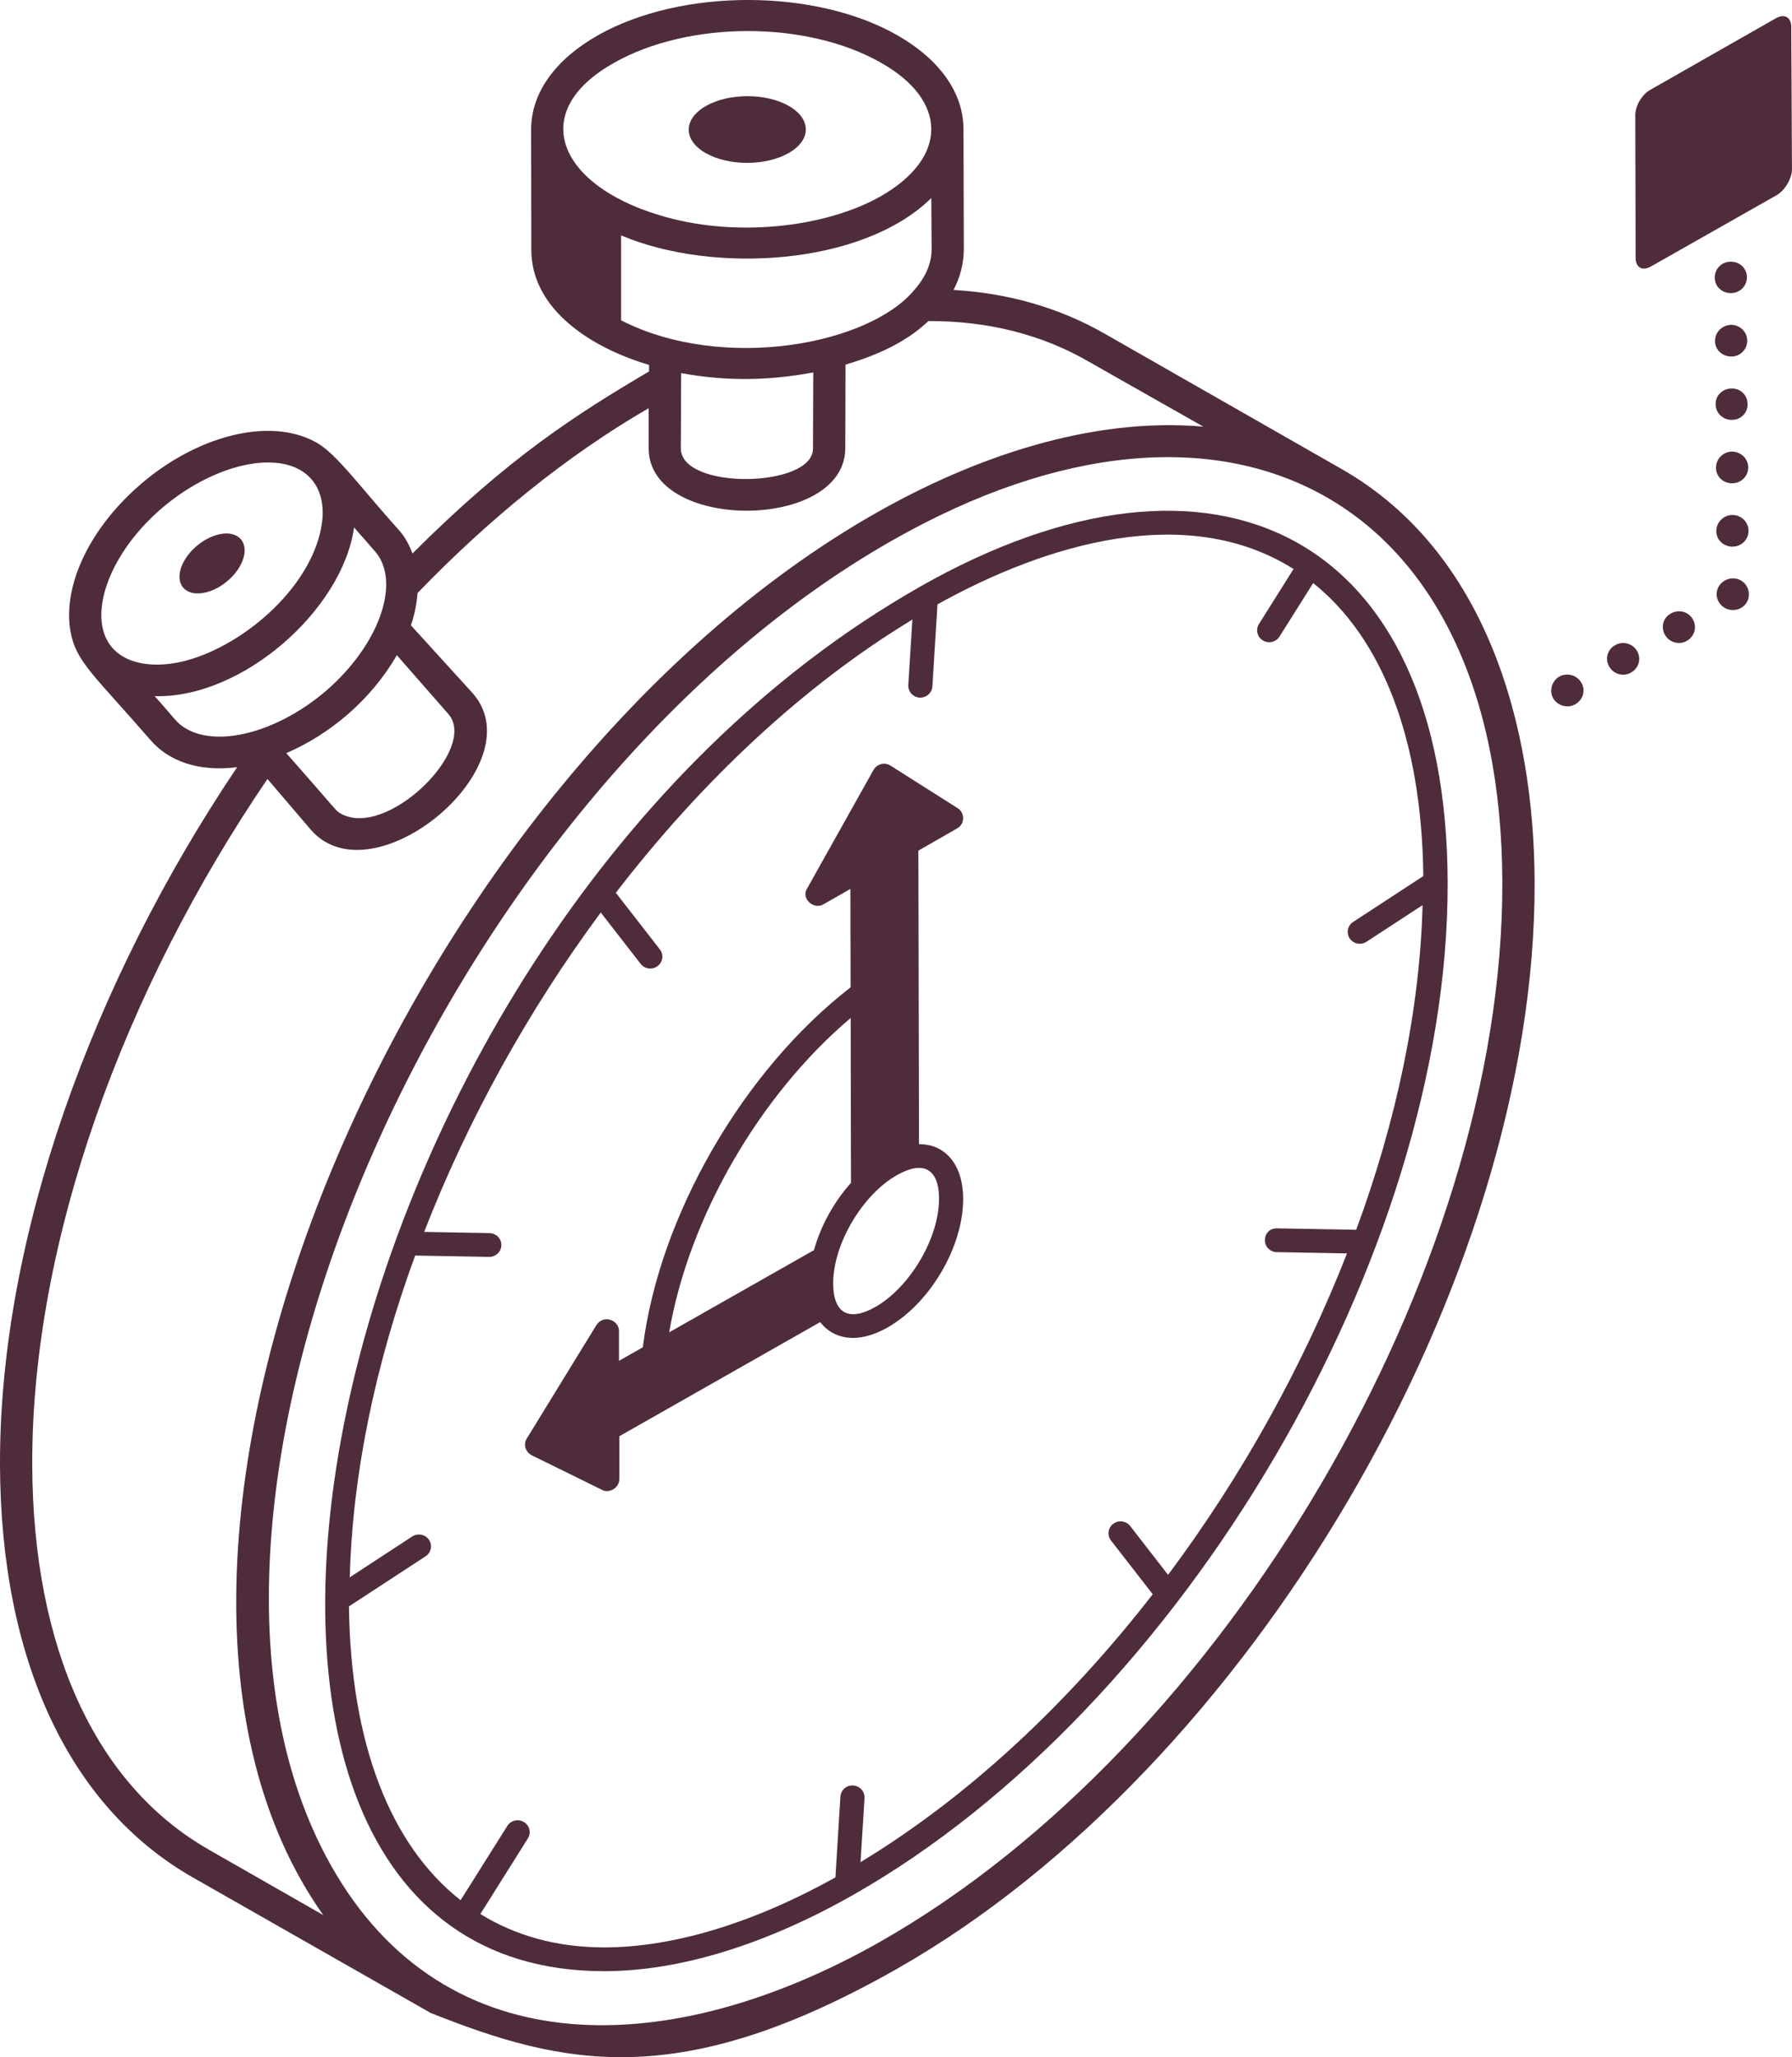 <svg width="88" height="101" viewBox="0 0 88 101" fill="none" xmlns="http://www.w3.org/2000/svg">
<g clip-path="url(#clip0_7_699)">
<path d="M45.171 28.811C15.028 45.919 5.452 96.776 29.664 96.776C33.351 96.776 37.582 95.482 41.894 93.032C58.046 83.865 71.144 61.565 71.09 43.323C71.04 26.285 59.744 20.538 45.169 28.809L45.171 28.811ZM42.258 91.427L42.454 88.28C42.474 87.957 42.224 87.68 41.898 87.66C41.574 87.632 41.291 87.886 41.27 88.207L41.025 92.172C36.99 94.416 33.069 95.608 29.666 95.608C27.349 95.608 25.316 95.036 23.589 93.97L25.923 90.257C26.094 89.983 26.009 89.624 25.73 89.454C25.451 89.284 25.087 89.37 24.913 89.644L22.619 93.291C19.175 90.586 17.216 85.604 17.137 78.865L20.901 76.406C21.173 76.227 21.247 75.864 21.067 75.597C20.887 75.327 20.52 75.258 20.244 75.433L17.176 77.439C17.311 72.333 18.442 66.948 20.386 61.642L24.016 61.707H24.027C24.351 61.707 24.614 61.452 24.621 61.134C24.628 60.811 24.367 60.546 24.038 60.539L20.829 60.481C22.968 54.981 25.937 49.612 29.502 44.8L31.461 47.321C31.659 47.58 32.037 47.626 32.293 47.429C32.554 47.235 32.604 46.868 32.404 46.611L30.242 43.831C34.464 38.345 39.446 33.663 44.804 30.419L44.604 33.63C44.584 33.953 44.833 34.229 45.16 34.249C45.171 34.249 45.182 34.249 45.196 34.249C45.508 34.249 45.769 34.01 45.787 33.701L46.037 29.671C51.426 26.675 58.302 24.647 63.523 27.935L61.822 30.64C61.651 30.914 61.737 31.272 62.016 31.443C62.295 31.613 62.661 31.527 62.832 31.253L64.486 28.625C67.887 31.348 69.819 36.312 69.895 43.011L66.447 45.264C66.175 45.444 66.101 45.806 66.281 46.074C66.458 46.337 66.823 46.416 67.104 46.237L69.859 44.437C69.724 49.588 68.575 55.026 66.6 60.375L62.72 60.307C62.346 60.294 62.122 60.559 62.115 60.88C62.108 61.202 62.369 61.468 62.697 61.474L66.148 61.536C63.977 67.078 60.974 72.485 57.36 77.317L55.5 74.92C55.302 74.664 54.928 74.617 54.667 74.812C54.406 75.006 54.357 75.374 54.557 75.63L56.608 78.27C52.431 83.647 47.528 88.233 42.256 91.424L42.258 91.427Z" fill="#4F2C3B"/>
<path d="M45.153 56.176C45.153 56.176 45.137 56.18 45.13 56.18L45.099 41.761L46.997 40.673C47.42 40.43 47.366 39.888 47.029 39.678L43.738 37.593C43.423 37.387 43.05 37.529 42.899 37.794L39.64 43.612C39.313 44.112 39.966 44.694 40.447 44.391L41.761 43.643L41.77 48.473C36.5 52.553 32.381 59.672 31.567 66.145L30.397 66.809V65.347C30.397 64.807 29.635 64.524 29.291 65.05L25.872 70.621C25.698 70.875 25.775 71.263 26.108 71.446L29.558 73.142C29.896 73.341 30.413 73.063 30.413 72.614V70.513L40.276 64.909C40.904 65.723 42.076 66.03 43.583 65.174C45.675 63.987 47.305 61.207 47.299 58.845C47.296 57.222 46.453 56.174 45.151 56.174L45.153 56.176ZM41.774 49.979L41.79 58.071C40.949 59.013 40.299 60.185 39.973 61.375L32.862 65.411C33.823 59.767 37.312 53.75 41.774 49.979ZM42.991 64.164C41.711 64.891 40.92 64.511 40.915 63.014C40.908 61.096 42.341 58.659 44.044 57.695C45.292 56.983 46.109 57.326 46.113 58.849C46.12 60.767 44.689 63.199 42.989 64.164H42.991Z" fill="#4F2C3B"/>
<path d="M34.657 7.517C35.778 8.156 37.597 8.156 38.724 7.517C39.849 6.878 39.856 5.843 38.736 5.201C37.615 4.562 35.796 4.562 34.671 5.201C33.544 5.84 33.537 6.878 34.657 7.517Z" fill="#4F2C3B"/>
<path d="M11.449 28.256C12.124 27.508 12.205 26.639 11.631 26.314C11.058 25.989 10.05 26.332 9.377 27.079C8.707 27.82 8.622 28.687 9.195 29.012C9.769 29.337 10.779 28.997 11.449 28.254V28.256Z" fill="#4F2C3B"/>
<path d="M85.058 23.727C85.499 23.727 85.85 23.384 85.85 22.948C85.85 22.513 85.485 22.17 85.042 22.17C84.615 22.185 84.268 22.528 84.268 22.964C84.268 23.399 84.617 23.727 85.06 23.727H85.058Z" fill="#4F2C3B"/>
<path d="M85.074 26.838C85.517 26.838 85.865 26.496 85.865 26.06C85.865 25.624 85.501 25.282 85.074 25.282C84.646 25.282 84.282 25.64 84.282 26.075C84.282 26.511 84.644 26.838 85.074 26.838Z" fill="#4F2C3B"/>
<path d="M85.089 28.393C84.646 28.409 84.298 28.751 84.298 29.187C84.313 29.607 84.662 29.95 85.089 29.95H85.105C85.532 29.95 85.897 29.607 85.881 29.172C85.881 28.736 85.532 28.393 85.089 28.393Z" fill="#4F2C3B"/>
<path d="M65.909 23.041L54.247 16.382C52.015 15.106 49.514 14.39 46.824 14.235C47.157 13.598 47.33 12.928 47.33 12.227C47.33 11.833 47.314 6.17 47.314 6.331C47.314 6.327 47.314 6.325 47.314 6.322C47.303 4.558 46.151 2.919 44.057 1.727C40.083 -0.551 33.501 -0.602 29.372 1.727C27.25 2.926 26.081 4.573 26.081 6.364C26.081 6.369 26.081 6.376 26.081 6.38C26.081 6.382 26.081 6.387 26.081 6.389L26.092 12.285C26.103 15.195 29.036 17.079 31.873 17.915V18.236C28.283 20.354 24.981 22.453 20.255 27.174C20.102 26.77 19.906 26.387 19.616 26.055C17.713 23.943 16.548 22.3 15.554 21.734C12.983 20.275 8.694 21.652 5.783 24.87C4.017 26.823 3.149 29.096 3.453 30.949C3.705 32.477 4.593 33.108 7.416 36.363C8.232 37.294 9.645 37.918 11.645 37.666C4.532 48.234 -0.027 60.771 -6.39138e-05 71.91C0.031 81.495 3.387 88.682 9.431 92.152L21.094 98.795C21.11 98.795 21.11 98.811 21.11 98.811C27.687 101.433 33.382 102.712 44.03 96.67C61.366 86.829 75.419 62.894 75.361 43.312C75.338 35.675 73.019 27.117 65.909 23.041ZM30.501 15.726V11.557C35.013 13.47 42.352 13.047 45.733 9.724L45.749 12.229C45.749 12.915 45.463 13.598 44.91 14.222C42.697 16.92 35.505 18.282 30.501 15.728V15.726ZM33.452 18.317C35.649 18.727 37.766 18.691 39.937 18.284L39.923 22.028C39.923 23.959 33.434 24.076 33.434 22.013C33.434 21.856 33.45 18.076 33.45 18.315L33.452 18.317ZM30.161 3.08C33.823 1.015 39.606 0.999 43.263 3.08C46.55 4.936 46.57 7.747 43.232 9.646C40.542 11.168 36.052 11.705 32.341 10.551C27.401 9.056 25.894 5.467 30.159 3.083L30.161 3.08ZM19.488 32.166L22.016 35.054C23.514 36.763 18.98 41.222 16.73 39.941C16.465 39.791 16.625 39.879 14.058 36.976C16.181 36.06 18.208 34.386 19.488 32.166ZM6.968 25.903C8.754 23.926 11.246 22.705 13.165 22.705C15.084 22.705 16.04 23.919 15.813 25.648C15.417 28.68 12.115 31.615 9.182 32.42C7.312 32.933 5.322 32.555 5.016 30.7C4.789 29.324 5.538 27.486 6.968 25.903ZM9.166 35.79C8.649 35.496 8.583 35.264 7.594 34.178C11.912 34.295 16.823 29.932 17.387 25.894L18.415 27.068C19.524 28.338 18.912 30.83 16.955 32.995C14.62 35.58 11.058 36.856 9.164 35.788L9.166 35.79ZM10.239 90.798C4.685 87.625 1.615 80.902 1.583 71.91C1.556 60.946 6.084 48.601 13.134 38.245L15.277 40.751C18.336 44.229 26.301 37.562 23.217 34.039L20.179 30.7C20.367 30.155 20.464 29.627 20.505 29.114C24.011 25.483 27.835 22.367 31.855 20.04V22.017C31.855 26.088 41.437 26.086 41.509 22.048L41.522 17.902C42.987 17.464 44.444 16.851 45.591 15.763H45.67C48.518 15.763 51.145 16.418 53.439 17.74L59.09 20.945C53.574 20.467 47.856 22.442 43.036 25.175C19.65 38.448 3.504 76.554 15.873 94.02L10.239 90.801V90.798ZM43.239 95.321C33.02 101.124 21.85 101.544 16.247 91.572C6.404 74.08 21.715 39.077 43.832 26.524C60.239 17.194 73.721 24.311 73.775 43.314C73.832 62.399 60.131 85.727 43.236 95.321H43.239Z" fill="#4F2C3B"/>
<path d="M79.313 31.677C78.933 31.878 78.807 32.362 79.028 32.734C79.243 33.112 79.745 33.234 80.105 33.015C80.483 32.796 80.611 32.329 80.388 31.956C80.166 31.582 79.691 31.458 79.313 31.677Z" fill="#4F2C3B"/>
<path d="M82.05 30.12C81.67 30.321 81.544 30.806 81.767 31.177C81.981 31.551 82.48 31.679 82.842 31.458C83.222 31.239 83.348 30.773 83.126 30.399C82.921 30.025 82.431 29.901 82.05 30.12Z" fill="#4F2C3B"/>
<path d="M85.042 20.615C85.485 20.615 85.834 20.273 85.818 19.837C85.818 19.401 85.469 19.058 85.026 19.074C84.599 19.074 84.235 19.417 84.25 19.852C84.25 20.273 84.599 20.615 85.042 20.615Z" fill="#4F2C3B"/>
<path d="M76.576 33.216C76.196 33.435 76.07 33.917 76.274 34.289C76.54 34.705 77.041 34.769 77.368 34.57C77.748 34.351 77.874 33.884 77.651 33.51C77.43 33.137 76.956 33.013 76.576 33.214V33.216Z" fill="#4F2C3B"/>
<path d="M84.995 14.39C85.438 14.39 85.787 14.047 85.787 13.612C85.787 13.176 85.422 12.833 84.979 12.849C84.552 12.849 84.205 13.191 84.205 13.627C84.205 14.063 84.554 14.39 84.997 14.39H84.995Z" fill="#4F2C3B"/>
<path d="M85.026 17.504C85.454 17.504 85.802 17.161 85.802 16.725C85.802 16.29 85.438 15.947 85.011 15.947C84.567 15.962 84.219 16.305 84.219 16.741C84.219 17.176 84.581 17.504 85.026 17.504Z" fill="#4F2C3B"/>
<path d="M87.966 1.327C87.966 0.86 87.64 0.652 87.215 0.893L81.041 4.41C80.631 4.635 80.289 5.212 80.305 5.679L80.321 12.665C80.321 13.132 80.647 13.324 81.072 13.083L87.246 9.582C87.656 9.341 87.998 8.764 87.998 8.313L87.964 1.327H87.966Z" fill="#4F2C3B"/>
</g>
<defs>
<clipPath id="clip0_7_699">
<rect width="88" height="101" fill="white"/>
</clipPath>
</defs>
</svg>
